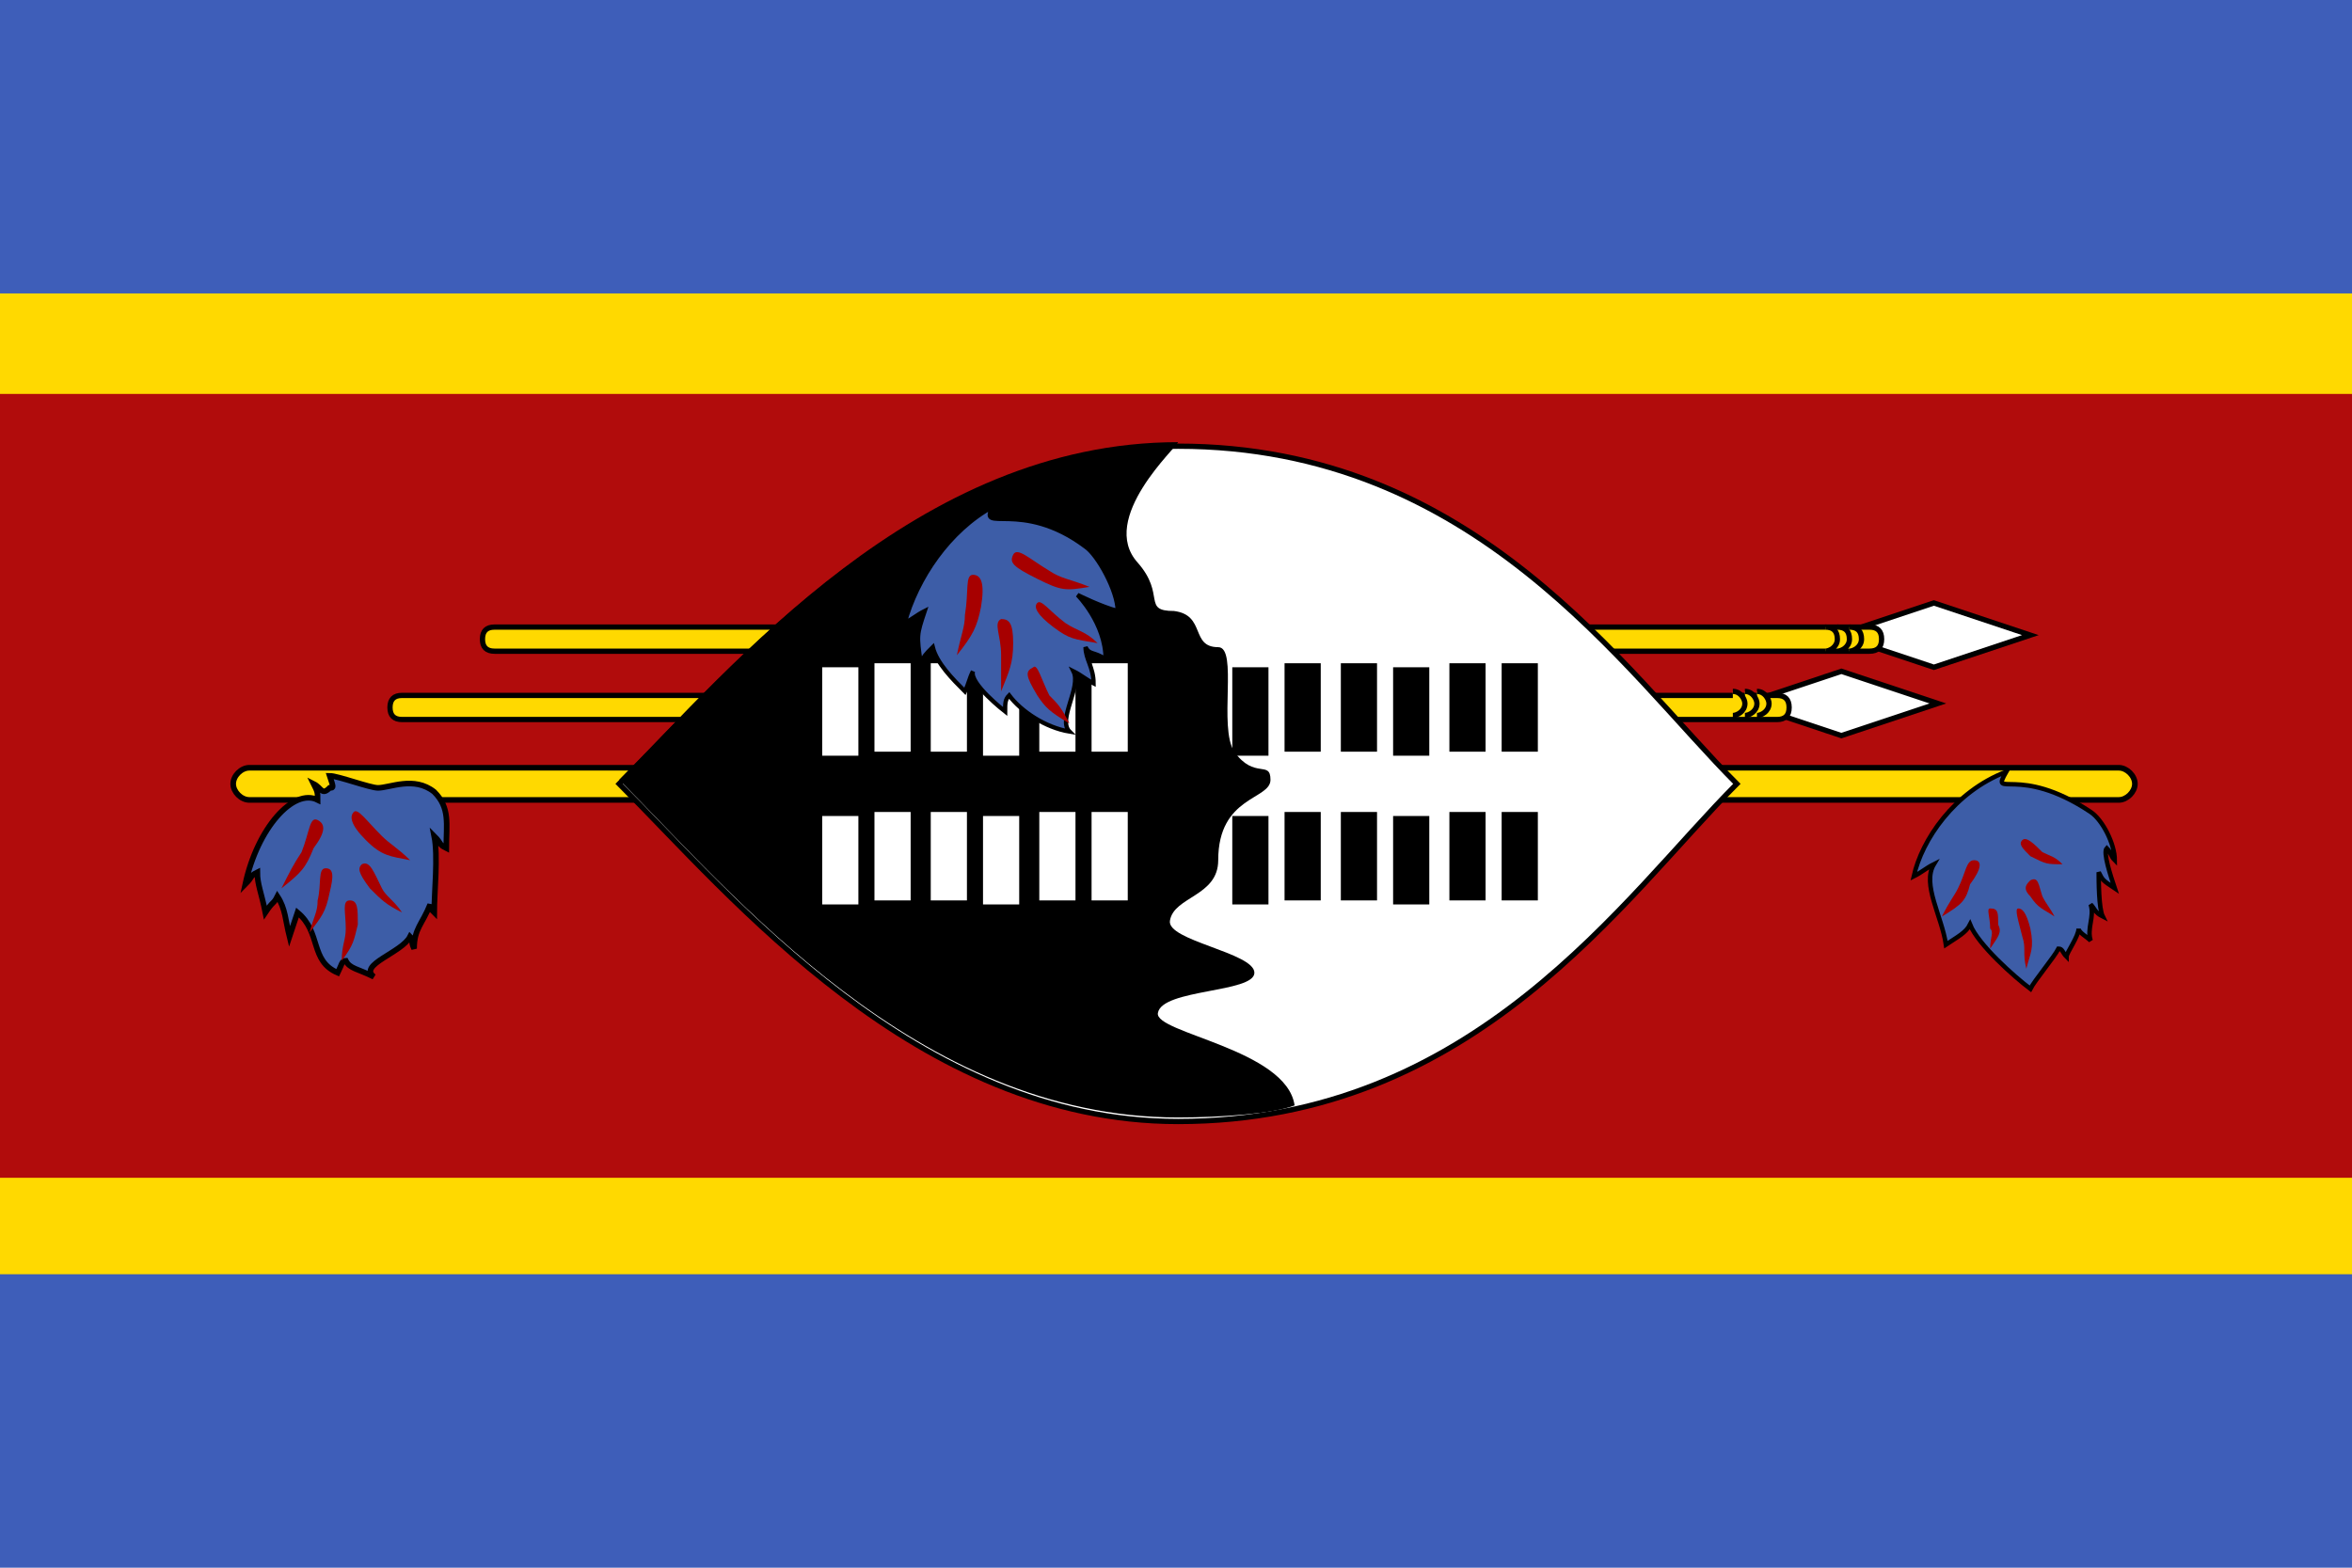 <?xml version="1.0" encoding="utf-8"?>
<!-- Generator: Adobe Illustrator 23.0.4, SVG Export Plug-In . SVG Version: 6.00 Build 0)  -->
<svg version="1.1" id="Layer_1" xmlns="http://www.w3.org/2000/svg" xmlns:xlink="http://www.w3.org/1999/xlink" x="0px" y="0px"
	 width="58.5px" height="39px" viewBox="0 0 58.5 39" style="enable-background:new 0 0 58.5 39;" xml:space="preserve">
<style type="text/css">
	.st0{fill:#3E5EB9;}
	.st1{fill:#FFD900;}
	.st2{fill:#B10C0C;}
	.st3{fill:#FFFFFF;stroke:#000000;stroke-width:0.131;}
	.st4{fill:#FFD900;stroke:#000000;stroke-width:0.131;}
	.st5{fill:#FFD900;stroke:#000000;stroke-width:0.14;}
	.st6{stroke:#FFFFFF;stroke-width:0.9;}
	.st7{stroke:#000000;stroke-width:0.9;}
	.st8{fill:#3D5DA7;stroke:#000000;stroke-width:0.111;}
	.st9{fill:#A70000;}
	.st10{fill:#3D5DA7;stroke:#000000;stroke-width:0.139;}
	.st11{fill:#3D5DA7;stroke:#000000;stroke-width:0.107;}
</style>
<g>
	<rect class="st0" width="58.5" height="39"/>
	<rect y="7.3" class="st1" width="58.5" height="24.4"/>
	<rect y="9.8" class="st2" width="58.5" height="19.5"/>
	<g>
		<g id="e">
			<path class="st3" d="M48.1,15l-2.4,0.8l2.4,0.8l2.4-0.8L48.1,15z"/>
			<path class="st4" d="M12.3,15.6h34.2c0.2,0,0.3,0.1,0.3,0.3v0c0,0.2-0.1,0.3-0.3,0.3H12.3c-0.2,0-0.3-0.1-0.3-0.3v0
				C12,15.7,12.1,15.6,12.3,15.6z"/>
			<path class="st4" d="M46,16.2c0.1,0,0.3-0.1,0.3-0.3s-0.1-0.3-0.3-0.3"/>
			<path class="st4" d="M45.7,16.2c0.1,0,0.3-0.1,0.3-0.3s-0.1-0.3-0.3-0.3"/>
			<path class="st4" d="M45.4,16.2c0.1,0,0.3-0.1,0.3-0.3s-0.1-0.3-0.3-0.3"/>
		</g>
		<g>
			<g>
				<path class="st3" d="M45.8,16.7l-2.4,0.8l2.4,0.8l2.4-0.8L45.8,16.7z"/>
				<path class="st4" d="M10,17.3h34.2c0.2,0,0.3,0.1,0.3,0.3v0c0,0.2-0.1,0.3-0.3,0.3H10c-0.2,0-0.3-0.1-0.3-0.3v0
					C9.7,17.4,9.8,17.3,10,17.3z"/>
				<path class="st4" d="M43.7,17.8c0.1,0,0.3-0.1,0.3-0.3c0-0.1-0.1-0.3-0.3-0.3"/>
				<path class="st4" d="M43.4,17.8c0.1,0,0.3-0.1,0.3-0.3c0-0.1-0.1-0.3-0.3-0.3"/>
				<path class="st4" d="M43.1,17.8c0.1,0,0.3-0.1,0.3-0.3c0-0.1-0.1-0.3-0.3-0.3"/>
			</g>
		</g>
		<path class="st5" d="M6.2,19.1h46.5c0.2,0,0.4,0.2,0.4,0.4v0c0,0.2-0.2,0.4-0.4,0.4H6.2c-0.2,0-0.4-0.2-0.4-0.4v0
			C5.8,19.3,6,19.1,6.2,19.1z"/>
	</g>
	<path class="st3" d="M43.2,19.5c-2.8,2.8-6.5,8.4-13.9,8.4c-6.5,0-11.1-5.6-13.9-8.4c2.8-2.8,7.4-8.4,13.9-8.4
		C36.7,11.1,40.4,16.7,43.2,19.5L43.2,19.5z"/>
	<path d="M28.3,14c0.7,0.8,0.1,1.2,0.9,1.2c0.8,0.1,0.4,0.9,1.1,0.9c0.5,0,0,2,0.4,2.6c0.5,0.7,0.9,0.2,0.9,0.7c0,0.5-1.3,0.4-1.3,2
		c0,0.9-1.1,0.9-1.2,1.5c-0.1,0.5,2.1,0.8,2.1,1.3c0,0.5-2.3,0.4-2.4,1c-0.1,0.5,3.2,0.9,3.4,2.3c-0.5,0.2-1.8,0.3-2.9,0.3
		c-6.5,0-11.1-5.6-13.9-8.4c2.8-2.8,7.4-8.4,13.9-8.4C29.3,11.1,27.3,12.9,28.3,14L28.3,14z"/>
	<g>
		<g id="c">
			<g id="b">
				<path id="a" class="st6" d="M20.9,18.8v-2.2 M22.2,16.5v2.2 M23.6,16.5v2.2"/>
				<g>
					<path class="st6" d="M20.9,22.5v-2.2 M22.2,20.2v2.2 M23.6,20.2v2.2"/>
				</g>
			</g>
			<g>
				<g>
					<path class="st6" d="M24.9,18.8v-2.2 M26.3,16.5v2.2 M27.6,16.5v2.2"/>
					<g>
						<path class="st6" d="M24.9,22.5v-2.2 M26.3,20.2v2.2 M27.6,20.2v2.2"/>
					</g>
				</g>
			</g>
		</g>
	</g>
	<g>
		<g>
			<g>
				<g>
					<path class="st7" d="M31.1,18.8v-2.2 M32.4,16.5v2.2 M33.8,16.5v2.2"/>
					<g>
						<path class="st7" d="M31.1,22.5v-2.2 M32.4,20.2v2.2 M33.8,20.2v2.2"/>
					</g>
				</g>
				<g>
					<g>
						<path class="st7" d="M35.1,18.8v-2.2 M36.5,16.5v2.2 M37.8,16.5v2.2"/>
						<g>
							<path class="st7" d="M35.1,22.5v-2.2 M36.5,20.2v2.2 M37.8,20.2v2.2"/>
						</g>
					</g>
				</g>
			</g>
		</g>
	</g>
	<g>
		<path class="st8" d="M49.9,19.2c-0.4,0.7,0.3-0.2,2.1,1c0.3,0.2,0.6,0.8,0.6,1.2c-0.1-0.1-0.1-0.2-0.2-0.3c-0.1,0.1,0.1,0.7,0.2,1
			c-0.3-0.2-0.3-0.2-0.4-0.4c0,0.2,0,0.9,0.1,1.1c-0.2-0.1-0.2-0.2-0.3-0.3c0.1,0.3-0.1,0.6,0,0.9c-0.1-0.1-0.3-0.2-0.3-0.3
			c0,0.2-0.3,0.6-0.3,0.7c-0.1-0.1-0.1-0.2-0.2-0.2c-0.1,0.2-0.6,0.8-0.7,1c-0.4-0.3-1.3-1.1-1.5-1.6c-0.1,0.2-0.3,0.3-0.6,0.5
			c-0.1-0.7-0.6-1.5-0.3-2c-0.2,0.1-0.3,0.2-0.5,0.3C47.8,20.9,48.6,19.7,49.9,19.2L49.9,19.2z"/>
		<path class="st9" d="M48.3,22.8c0.2-0.4,0.3-0.5,0.4-0.7c0.2-0.4,0.2-0.7,0.4-0.7c0.2,0,0.2,0.2-0.1,0.6
			C48.9,22.4,48.8,22.5,48.3,22.8L48.3,22.8z"/>
		<path class="st9" d="M49.5,23.6c0-0.3,0.1-0.4,0-0.5c0-0.3-0.1-0.5,0-0.5c0.2,0,0.2,0.1,0.2,0.4C49.8,23.2,49.7,23.3,49.5,23.6
			L49.5,23.6z"/>
		<path class="st9" d="M50.4,24.1c-0.1-0.4,0-0.5-0.1-0.8c-0.1-0.4-0.2-0.7-0.1-0.7c0.1,0,0.2,0.1,0.3,0.5
			C50.6,23.6,50.5,23.7,50.4,24.1L50.4,24.1z"/>
		<path class="st9" d="M51.3,21.5c-0.2-0.2-0.3-0.2-0.5-0.3c-0.2-0.2-0.4-0.4-0.5-0.3s0,0.2,0.2,0.4C50.9,21.5,50.9,21.5,51.3,21.5
			L51.3,21.5z"/>
		<path class="st9" d="M51.1,22.8c-0.1-0.2-0.2-0.3-0.3-0.5c-0.1-0.3-0.1-0.5-0.3-0.4c-0.1,0.1-0.2,0.2,0,0.4
			C50.7,22.6,50.8,22.6,51.1,22.8L51.1,22.8z"/>
		<path class="st10" d="M7.9,19.9c0-0.2,0-0.2-0.1-0.4C8,19.6,8,19.8,8.2,19.6c0.1,0,0.1,0,0-0.3c0.2,0,1,0.3,1.2,0.3
			c0.3,0,0.9-0.3,1.4,0.1c0.4,0.4,0.3,0.8,0.3,1.4c-0.2-0.1-0.1-0.1-0.3-0.3c0.1,0.5,0,1.4,0,1.9c-0.1-0.1-0.1-0.1-0.1-0.2
			c-0.2,0.5-0.4,0.6-0.4,1.1c-0.1-0.2,0-0.2-0.1-0.3c-0.2,0.4-1.3,0.7-0.9,1c-0.4-0.2-0.6-0.2-0.7-0.4c-0.1,0-0.1,0.1-0.2,0.3
			c-0.7-0.3-0.4-1-1-1.5C7.3,23,7.3,23,7.2,23.3c-0.1-0.4-0.1-0.7-0.3-1c-0.1,0.2-0.1,0.1-0.3,0.4c-0.1-0.5-0.2-0.7-0.2-1
			c-0.2,0.1-0.1,0.1-0.3,0.3C6.4,20.6,7.3,19.6,7.9,19.9L7.9,19.9z"/>
		<path class="st9" d="M7,22.1c0.2-0.4,0.3-0.6,0.5-0.9c0.2-0.5,0.2-0.9,0.4-0.8c0.2,0.1,0.2,0.3-0.1,0.7C7.6,21.6,7.5,21.7,7,22.1
			L7,22.1z"/>
		<path class="st9" d="M7.7,23.2c0.1-0.4,0.2-0.5,0.2-0.8c0.1-0.4,0-0.8,0.2-0.8c0.2,0,0.2,0.2,0.1,0.6C8.1,22.7,8,22.8,7.7,23.2
			L7.7,23.2z"/>
		<path class="st9" d="M8.5,23.9c0-0.4,0.1-0.5,0.1-0.8c0-0.4-0.1-0.7,0.1-0.7s0.2,0.2,0.2,0.6C8.8,23.4,8.8,23.5,8.5,23.9z"/>
		<path class="st9" d="M10.2,21.4c-0.3-0.3-0.5-0.4-0.7-0.6c-0.4-0.4-0.6-0.7-0.7-0.6c-0.1,0.1-0.1,0.3,0.3,0.7
			C9.5,21.3,9.7,21.3,10.2,21.4z"/>
		<path class="st9" d="M10,22.7c-0.2-0.3-0.4-0.4-0.5-0.6c-0.2-0.4-0.3-0.7-0.5-0.6c-0.1,0.1-0.1,0.2,0.2,0.6
			C9.5,22.4,9.6,22.5,10,22.7L10,22.7z"/>
		<path class="st11" d="M24.7,12.6c-0.4,0.7,0.7-0.2,2.3,1c0.3,0.2,0.8,1.1,0.8,1.6c-0.4-0.1-1-0.4-1-0.4s0.7,0.7,0.7,1.6
			c-0.3-0.2-0.4-0.1-0.5-0.3c0,0.3,0.2,0.5,0.2,0.9c-0.2-0.1-0.3-0.2-0.5-0.3c0.2,0.4-0.4,1.2-0.1,1.5c-0.6-0.1-1.2-0.5-1.5-0.9
			c-0.1,0.1-0.1,0.2-0.1,0.4c0,0-0.9-0.7-0.8-1c-0.1,0.2-0.1,0.3-0.2,0.5c-0.3-0.3-0.7-0.7-0.8-1.1c-0.2,0.2-0.2,0.2-0.3,0.4
			c-0.1-0.7-0.1-0.7,0.1-1.3c-0.2,0.1-0.3,0.2-0.5,0.3C22.8,14.4,23.6,13.2,24.7,12.6L24.7,12.6z"/>
		<path class="st9" d="M23.8,16.3c0.1-0.5,0.2-0.7,0.2-1c0.1-0.6,0-1,0.2-1c0.2,0,0.3,0.2,0.2,0.8C24.3,15.6,24.2,15.8,23.8,16.3
			L23.8,16.3z"/>
		<path class="st9" d="M24.9,17.2c0-0.4,0-0.6,0-0.9c0-0.5-0.2-0.8,0-0.9c0.2,0,0.3,0.1,0.3,0.6S25.1,16.7,24.9,17.2L24.9,17.2z"/>
		<path class="st9" d="M26.6,18c-0.2-0.4-0.3-0.5-0.5-0.7c-0.2-0.4-0.3-0.8-0.4-0.7c-0.2,0.1-0.2,0.2,0.1,0.7
			C26,17.6,26.1,17.7,26.6,18z"/>
		<path class="st9" d="M27.1,14.6c-0.5-0.2-0.7-0.2-1-0.4c-0.5-0.3-0.8-0.6-0.9-0.4c-0.1,0.2,0,0.3,0.6,0.6S26.5,14.7,27.1,14.6
			L27.1,14.6z"/>
		<path class="st9" d="M27.3,16c-0.3-0.3-0.5-0.3-0.8-0.5c-0.4-0.3-0.6-0.6-0.7-0.5c-0.1,0.1,0,0.3,0.4,0.6S26.7,15.9,27.3,16
			L27.3,16z"/>
	</g>
</g>
</svg>
